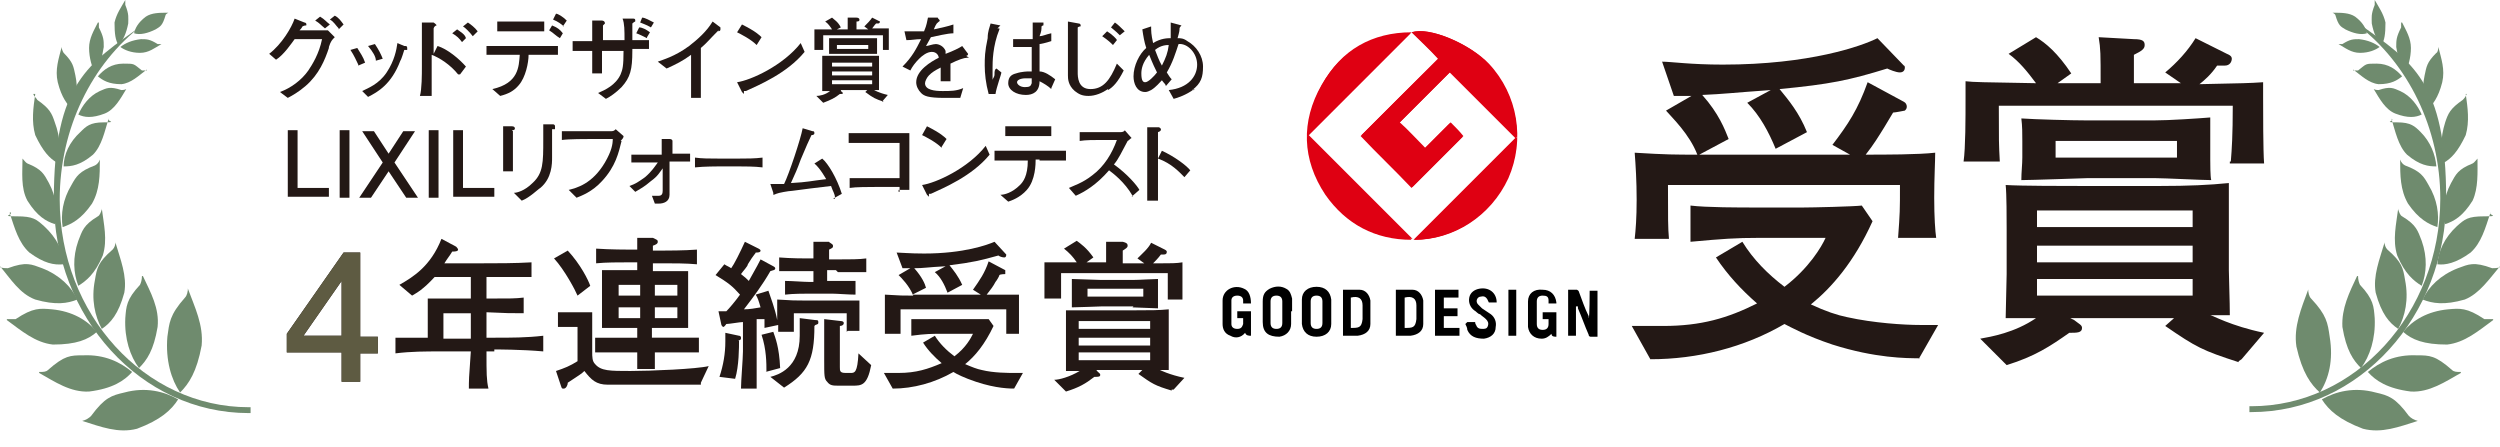 <?xml version="1.0" encoding="UTF-8"?>
<svg xmlns="http://www.w3.org/2000/svg" version="1.1" viewBox="0 0 255.4 45.7">
  <defs>
    <style>
      .cls-1 {
        fill: #5e5b42;
      }

      .cls-2 {
        fill: #231815;
      }

      .cls-3 {
        fill: #6f8b6e;
      }

      .cls-4 {
        fill: #df0012;
      }
    </style>
  </defs>
  <!-- Generator: Adobe Illustrator 28.6.0, SVG Export Plug-In . SVG Version: 1.2.0 Build 709)  -->
  <g>
    <g id="_レイヤー_1" data-name="レイヤー_1">
      <g id="_レイヤー_1-2" data-name="_レイヤー_1">
        <g id="_レイヤー_2">
          <g id="_レイヤー_1-2">
            <g>
              <g>
                <g id="MiRhsX">
                  <g>
                    <path class="cls-4" d="M154.9,14l-10.5,10.5c4,0,7.8-2.4,9.6-6.3s1-8.5-2-11.7c-1.9-2.1-6.1-3.8-7.8-3.2.9.9,1.8,1.7,2.7,2.7-2.6,2.6-5.3,5.3-7.9,7.9,1.7,1.8,3.5,3.5,5.2,5.3,1.7-1.7,3.5-3.5,5.2-5.2-.4-.4-.9-.9-1.3-1.4-.9.9-1.7,1.7-2.6,2.6-.9-.9-1.7-1.7-2.6-2.6,1.7-1.7,3.5-3.5,5.2-5.2,2.2,2.2,4.4,4.4,6.7,6.7h.1ZM144.2,3.3c-4,0-7.2,1.8-9.1,5.3-2.1,3.8-2,7.6.4,11.2,2,3.1,5,4.6,8.8,4.6-3.5-3.5-7-7-10.6-10.6,3.6-3.6,7.1-7.1,10.6-10.6h0Z"/>
                    <path class="cls-4" d="M154.9,14c-2.3-2.3-4.5-4.5-6.7-6.7-1.7,1.7-3.5,3.5-5.2,5.2.9.8,1.7,1.7,2.6,2.6.8-.8,1.7-1.7,2.6-2.6.5.5.9.9,1.3,1.4-1.7,1.7-3.5,3.5-5.2,5.2-1.7-1.7-3.5-3.5-5.2-5.3,2.6-2.6,5.2-5.2,7.9-7.8-.9-.9-1.8-1.8-2.7-2.7,1.7-.6,5.9,1.2,7.8,3.2,3,3.2,3.7,7.8,2,11.7-1.8,3.9-5.6,6.3-9.6,6.3l10.5-10.5h-.1Z"/>
                    <path class="cls-4" d="M144.2,3.3c-3.5,3.5-7,7-10.6,10.6,3.6,3.5,7.1,7.1,10.6,10.6-3.7,0-6.7-1.6-8.8-4.6-2.4-3.6-2.5-7.5-.4-11.2,2-3.5,5.1-5.2,9.1-5.3h0Z"/>
                  </g>
                </g>
                <g id="qGngRF">
                  <g>
                    <path d="M161,31.2v3.1h-.8v-4.7h.9s.2.1.2.2c.3.8.6,1.7,1,2.5v.2c.1,0,.1-2.8.1-2.8h.8v4.7h-.7s-.2,0-.2-.2c-.4-.9-.7-1.8-1.1-2.7v-.2h-.2Z"/>
                    <path d="M131.9,31.9v1.2c0,.7-.5,1.2-1.2,1.3-1.1,0-1.7-.4-1.7-1.5v-2.1c0-.7.2-1,.7-1.3.6-.3,1.2-.3,1.7,0,.4.2.5.6.6,1v1.3h-.1ZM131,31.9h0v-1.1c0-.4-.2-.6-.6-.6s-.6.2-.6.6v2.2c0,.4.2.6.6.6s.6-.2.6-.6v-1.1h0Z"/>
                    <path d="M136,31.9v1.2c0,.8-.6,1.3-1.5,1.3s-1.4-.5-1.5-1.3v-2.5c0-.8.6-1.3,1.5-1.3s1.4.5,1.5,1.3v1.2h0ZM135.1,31.9v-1.1c0-.4-.2-.6-.6-.6s-.6.2-.6.6v2.2c0,.4.2.6.6.6s.6-.2.6-.6v-1.1h0Z"/>
                    <path d="M159,31h-.8v-.3c0-.4-.2-.5-.6-.5s-.6.2-.6.6v2.3c0,.4.2.6.6.6s.6-.2.6-.6v-.5h-.6v-.7h1.4v2.5c-.2,0-.5,0-.5-.3-.3.3-.6.5-1,.5-.8,0-1.3-.5-1.4-1.2v-2.6c0-.8.6-1.3,1.5-1.2.8,0,1.3.5,1.4,1.3v.4h0v-.3h0Z"/>
                    <path d="M127.8,31h-.8v-.3c0-.3-.2-.5-.6-.5s-.6.2-.6.5v2.4c0,.3.2.5.6.5s.5-.2.6-.5v-.6h-.6v-.7h1.4v2.5c-.2,0-.5,0-.6-.3-.4.5-1,.6-1.5.3-.6-.2-.8-.7-.8-1.2v-2.4c0-1.1,1.2-1.7,2.2-1.2.5.2.7.8.7,1.5h0Z"/>
                    <path d="M137.2,34.3v-4.7h1.7c.6,0,1,.5,1.1,1.1v2.4c0,.7-.5,1.1-1.3,1.2h-1.4c-.5,0-.1,0-.2,0h0ZM138,33.5c.8,0,1.1,0,1.2-.9v-1.4c0-.7-.4-1-1.2-.8v3.1h0Z"/>
                    <path d="M142.6,34.3v-4.7h1.7c.6,0,1,.5,1.1,1.1v2.4c0,.7-.5,1.1-1.3,1.2h-1.5ZM143.5,30.4v3.1c.8,0,1.1,0,1.2-.9v-1.4c0-.7-.4-1-1.2-.8h0Z"/>
                    <path d="M149.9,32.9h.8s0,.2.1.3c.1.3.3.4.6.4s.5,0,.6-.3,0-.5-.2-.7-.4-.3-.6-.5c-.2,0-.4-.3-.6-.4-.4-.3-.6-.8-.5-1.3s.5-.8,1-.9c1-.2,1.8.4,1.8,1.4h-.8c-.2-.5-.4-.7-.8-.6-.4,0-.6.5-.3.8.1.1.3.3.4.4.3.2.6.4.9.6.4.3.6.8.5,1.3,0,.7-.5,1.1-1.2,1.2-.8,0-1.4-.2-1.7-.9,0-.2-.1-.4-.2-.6h0l.2-.2Z"/>
                    <path d="M147.5,30.3v1.2h1.4v.8h-1.4v1.2h1.6v.8h-2.5v-4.7h2.4v.8h-1.6.1Z"/>
                    <path d="M154.9,34.3h-.8v-4.7h.8v4.7Z"/>
                  </g>
                </g>
              </g>
              <g>
                <g>
                  <path class="cls-3" d="M240.9,2.6h0c5.1,3.9,8.4,10.5,8.4,17.7,0,11.7-8.7,21.2-19.3,21.2h-.2v.6h.2c11,0,19.9-9.8,19.9-21.8s-3.5-14-8.8-17.8h-.2,0Z"/>
                  <path class="cls-3" d="M242.6,0c.4.7.9,1.4,1.1,2.3,0,1.2-.1,1.8-.4,2.3-.5-.5-.8-1.2-1-2.2,0-.6-.1-.9.3-1.9V0h0Z"/>
                  <path class="cls-3" d="M238.9,4.5c.7.4,1.3.9,2.2.9s1.6-.3,2-.6c-.5-.4-1.2-.7-2.1-.8-.6,0-.9,0-1.7.5h-.4Z"/>
                  <path class="cls-3" d="M245.4,2.3c.4.8.9,1.6.9,2.6s-.3,2-.6,2.5c-.5-.6-.7-1.4-.9-2.6,0-.7,0-1,.5-2v-.5s.1,0,.1,0Z"/>
                  <path class="cls-3" d="M249.1,4.8c.3,1.2.7,2.3.4,3.6-.4,1.6-1,2.3-1.5,2.8-.4-.9-.6-2.1-.3-3.5.2-.9.2-1.3,1.2-2.3.1,0,.2-.3.2-.6h0Z"/>
                  <path class="cls-3" d="M251.9,9.6c.2,1.4.4,2.8,0,4.2-.8,1.7-1.5,2.4-2.2,2.8-.4-1.1-.4-2.5.1-4.1.3-.9.5-1.4,1.8-2.3.1-.1.3-.3.4-.6,0,0-.1,0-.1,0Z"/>
                  <path class="cls-3" d="M253.1,16.1c0,1.5.1,3.1-.5,4.4-1,1.6-1.9,2.1-2.8,2.4-.3-1.2-.2-2.7.6-4.2.5-.9.7-1.4,2.2-2,.2-.1.3-.3.5-.5h0Z"/>
                  <path class="cls-3" d="M254.4,21.8c-.5,1.5-.9,3-2,4-1.5,1.1-2.6,1.3-3.4,1.2.1-1.3.7-2.7,2-3.9.8-.7,1.1-1,2.8-1s.4-.1.6-.4h0Z"/>
                  <path class="cls-3" d="M255.4,27.2c-1.1,1.3-2.1,2.8-3.6,3.4-2.1.6-3.3.4-4.3,0,.6-1.3,1.8-2.5,3.6-3.2,1.1-.4,1.6-.7,3.5,0,.2,0,.5,0,.8-.1h0Z"/>
                  <path class="cls-3" d="M254.7,32.7c-1.5,1.1-2.9,2.3-4.7,2.5-2.4,0-3.6-.5-4.5-1.3,1-1.2,2.5-2.1,4.6-2.3,1.2-.1,1.9-.2,3.7,1h.9Z"/>
                  <path class="cls-3" d="M251.4,38.1c-1.6.9-3.2,2-5.1,1.9-2.4-.3-3.6-1.1-4.4-2,1.2-1,2.8-1.8,5-1.7,1.3,0,1.9,0,3.6,1.5.2.2.5.2.9.2h0Z"/>
                  <path class="cls-3" d="M247,43c-1.9.6-3.7,1.3-5.6.8-2.4-.9-3.5-1.9-4.2-3,1.4-.8,3.3-1.3,5.5-.7,1.3.3,2,.5,3.4,2.4.2.2.5.4.9.5h0Z"/>
                  <path class="cls-3" d="M235.8,29.6c-.7,1.9-1.5,3.8-1.2,5.8.6,2.7,1.5,3.9,2.4,4.7.9-1.4,1.4-3.3,1-5.7-.2-1.4-.3-2.2-1.9-3.9-.2-.2-.3-.6-.3-1h0Z"/>
                  <path class="cls-3" d="M240.8,28.2c-.8,1.7-1.6,3.3-1.5,5.2.4,2.4,1.1,3.4,1.9,4.2.9-1.2,1.5-3,1.4-5.1-.1-1.2-.1-1.9-1.5-3.4-.1-.2-.2-.5-.2-.9h0Z"/>
                  <path class="cls-3" d="M243.6,24.8c-.5,1.7-1.2,3.4-.9,5.1.6,2.2,1.4,3.1,2.3,3.7.7-1.3,1.1-3,.7-5-.2-1.2-.3-1.8-1.8-3.1-.2-.2-.3-.5-.3-.8h0Z"/>
                  <path class="cls-3" d="M245,21.3c-.2,1.6-.6,3.2-.1,4.8.8,1.9,1.7,2.6,2.5,3.1.5-1.3.6-2.9,0-4.6-.4-1-.5-1.6-2-2.5-.2-.1-.3-.4-.4-.7h0Z"/>
                  <path class="cls-3" d="M245.2,16.3c0,1.6,0,3.1.8,4.5,1.1,1.6,2.1,2.1,3,2.4.2-1.3,0-2.8-.9-4.3-.5-.9-.8-1.4-2.4-2-.2-.1-.4-.3-.5-.6h0Z"/>
                  <path class="cls-3" d="M244.3,12.1c.4,1.3.7,2.8,1.6,3.7,1.3,1.1,2.2,1.2,3,1.2-.1-1.2-.6-2.5-1.6-3.5-.6-.6-1-1-2.4-1s-.4-.1-.5-.3h-.1Z"/>
                  <path class="cls-3" d="M242.5,9.1c.6,1,1.2,2.1,2.2,2.5,1.3.5,2.1.4,2.7.1-.4-.9-1.1-1.9-2.2-2.4-.7-.3-1-.5-2.2-.1-.1,0-.3,0-.5-.1h0Z"/>
                  <path class="cls-3" d="M240.4,7.1c.8.6,1.6,1.4,2.6,1.5,1.3,0,1.9-.4,2.4-.8-.6-.7-1.4-1.3-2.6-1.3s-1,0-1.9.7h-.5Z"/>
                  <path class="cls-3" d="M238.4,1.3c.8,0,1.6,0,2.2.4.8.6,1.1,1.2,1.2,1.7-.6.2-1.4,0-2.2-.4-.5-.3-.7-.4-1-1.4,0-.1-.1-.2-.3-.3h.1Z"/>
                </g>
                <g>
                  <path class="cls-3" d="M14.5,2.6h0c-5.1,3.9-8.4,10.5-8.4,17.8,0,11.7,8.7,21.2,19.3,21.2h.2v.6h-.2c-11,0-19.9-9.8-19.9-21.8S9.1,6.5,14.5,2.6h0Z"/>
                  <path class="cls-3" d="M12.8,0c-.4.7-.9,1.4-1.1,2.3,0,1.2.1,1.8.4,2.3.5-.5.8-1.2,1-2.2,0-.6.1-.9-.3-1.9V0h0Z"/>
                  <path class="cls-3" d="M16.5,4.5c-.7.4-1.3.9-2.2.9s-1.6-.3-2-.6c.5-.4,1.2-.7,2.1-.8.6,0,.9,0,1.7.5h.4Z"/>
                  <path class="cls-3" d="M10,2.3c-.4.8-.9,1.6-.9,2.6s.3,2,.6,2.5c.5-.6.7-1.4.9-2.6,0-.7,0-1-.5-2v-.5s-.1,0-.1,0Z"/>
                  <path class="cls-3" d="M6.3,4.8c-.3,1.2-.7,2.3-.4,3.6.4,1.6,1,2.3,1.5,2.8.4-.9.6-2.1.3-3.5-.2-.9-.2-1.3-1.2-2.3,0,0-.2-.3-.2-.6h0Z"/>
                  <path class="cls-3" d="M3.6,9.6c-.2,1.4-.4,2.8,0,4.2.8,1.7,1.5,2.4,2.2,2.8.4-1.1.4-2.5-.2-4.1-.3-.9-.5-1.4-1.8-2.3,0-.1-.3-.3-.4-.6,0,0,.2,0,.2,0Z"/>
                  <path class="cls-3" d="M2.3,16.1c0,1.5-.2,3.1.5,4.4,1,1.6,1.9,2.1,2.8,2.4.3-1.2.2-2.7-.6-4.2-.5-.9-.7-1.4-2.2-2-.2-.1-.3-.3-.5-.5h0Z"/>
                  <path class="cls-3" d="M1,21.8c.5,1.5.9,3,2,4,1.5,1.1,2.5,1.3,3.5,1.2,0-1.3-.7-2.7-2-3.9-.8-.7-1.1-1-2.8-1s-.4-.1-.6-.4h-.1Z"/>
                  <path class="cls-3" d="M0,27.2c1.1,1.3,2,2.8,3.6,3.4,2.1.6,3.3.4,4.3,0-.6-1.3-1.8-2.5-3.6-3.2-1.1-.4-1.6-.7-3.5,0-.2,0-.5,0-.8-.1h0Z"/>
                  <path class="cls-3" d="M.7,32.7c1.5,1.1,2.9,2.3,4.7,2.5,2.4,0,3.6-.5,4.5-1.3-1-1.2-2.5-2.1-4.6-2.3-1.2-.1-1.9-.2-3.7,1h-.9,0Z"/>
                  <path class="cls-3" d="M4,38.1c1.6.9,3.2,2,5.1,1.9,2.4-.3,3.6-1.1,4.4-2-1.2-1-2.8-1.8-5-1.7-1.3,0-1.9,0-3.6,1.5-.2.2-.5.2-.9.2h0Z"/>
                  <path class="cls-3" d="M8.4,43c1.9.6,3.7,1.3,5.6.8,2.4-.9,3.5-1.9,4.2-3-1.4-.8-3.3-1.3-5.5-.7-1.3.3-2,.5-3.4,2.4-.2.2-.5.4-.9.5Z"/>
                  <path class="cls-3" d="M19.2,29.5c.7,1.9,1.6,3.7,1.4,5.8-.5,2.7-1.3,3.9-2.2,4.8-.9-1.3-1.5-3.3-1.3-5.7.2-1.4.2-2.2,1.8-4,.2-.2.3-.6.3-1h0Z"/>
                  <path class="cls-3" d="M14.6,28.2c.8,1.7,1.7,3.3,1.5,5.2-.4,2.4-1.1,3.4-1.9,4.2-.9-1.2-1.5-3-1.4-5.1.1-1.2.1-1.9,1.5-3.4.1-.2.2-.5.2-.9h0Z"/>
                  <path class="cls-3" d="M11.8,24.8c.5,1.7,1.2,3.4.9,5.1-.6,2.2-1.4,3.1-2.3,3.7-.7-1.3-1.1-3-.7-5,.2-1.2.3-1.8,1.8-3.1.2-.2.3-.5.3-.8h0Z"/>
                  <path class="cls-3" d="M10.4,21.3c.2,1.6.6,3.2.1,4.8-.8,1.9-1.7,2.6-2.5,3.1-.5-1.3-.6-2.9,0-4.6.4-1,.5-1.6,2-2.5.2-.1.3-.4.4-.7h0Z"/>
                  <path class="cls-3" d="M10.2,16.3c0,1.6,0,3.1-.8,4.5-1.1,1.6-2.1,2.1-3,2.4-.2-1.3,0-2.8.9-4.3.5-.9.8-1.4,2.4-2,.2-.1.4-.3.5-.6h0Z"/>
                  <path class="cls-3" d="M11.1,12.1c-.4,1.3-.7,2.8-1.6,3.7-1.3,1.1-2.2,1.2-3,1.2,0-1.2.6-2.5,1.7-3.5.6-.6,1-1,2.4-1s.4-.1.5-.3h0Z"/>
                  <path class="cls-3" d="M12.9,9.1c-.6,1-1.2,2.1-2.2,2.5-1.3.5-2.1.4-2.7.1.4-.9,1.1-1.9,2.2-2.4.7-.3,1-.5,2.2-.1.1,0,.3,0,.5-.1h0Z"/>
                  <path class="cls-3" d="M15,7.1c-.8.6-1.6,1.4-2.6,1.5-1.3,0-1.9-.4-2.4-.8.6-.7,1.4-1.3,2.6-1.3s1,0,1.9.7h.5Z"/>
                  <path class="cls-3" d="M17.1,1.3c-.8,0-1.6,0-2.2.4-.8.6-1.1,1.2-1.2,1.7.6.2,1.4,0,2.2-.4.5-.3.7-.4,1-1.4,0-.1.1-.2.3-.3h-.1Z"/>
                </g>
              </g>
              <g>
                <path class="cls-2" d="M50.4,35.9h-.7c0,2.3,0,2.9.2,3.8h-2c0-.8,0-1.1.2-3.8h-3.1c-1.5,0-3,0-4.6.2v-1.6h3.3v-4h4.4v-2.2h-3.7c-1.2,1.3-1.8,1.6-2.3,1.9l-1.3-1.1c1.4-.8,3.2-1.9,4.3-4.7l1.5.8s.2.2.2.3c0,.2-.4.2-.6.2-.3.5-.5.7-.8,1.2h3.7c1.7,0,3.5,0,5.2-.1v1.5h-4.6v2.2c2.6,0,2.9,0,3.8-.1v1.6c-1.4,0-1.7,0-3.8-.1v2.6h.8c1.7,0,3.3,0,5-.2v1.6c-2.2-.2-4.8-.2-5-.2h0v.2ZM48.1,32h-2.8v2.6h2.8s0-2.6,0-2.6Z"/>
                <path class="cls-2" d="M59,30.2c-.2-.5-1.3-2.6-2.4-3.8l1.4-.8c1.3,1.4,2.1,3,2.3,3.6l-1.3,1h0ZM71.6,39.3h-9.5c-1.2,0-1.7-.5-2.4-1.4-.3.3-.5.4-1.7,1.2,0,.3-.2.6-.4.6s-.2,0-.3-.3l-.5-1.5c.9-.3,1.4-.5,2.2-1v-3.5h-2v-1.5h3.5v4c0,.6,0,1,.3,1.3.6.7,1.5.7,3.6.7s6.8-.2,8-.5l-.8,1.7h0s0,.2,0,.2ZM68.1,36h-1.2v1.7h-1.8v-1.7h-4.3v-1.5h4.3v-1h-3.6v-5.9h3.6v-.8h-.8c-1.1,0-2.4,0-3.4.1v-1.5c1.4.1,3.3.1,3.4.1h.8v-1.2h1.6c.4.2.5.2.5.4s-.2.3-.5.4v.5h1.1c.3,0,2.1,0,3.4-.1v1.5c-1.1-.1-2.4-.1-3.4-.1h-1.1v.8h3.6v5.8h-3.7v1h4.8v1.5h-3.6.3ZM65.4,29.1h-2.2v1.1h2.2v-1.1ZM65.4,31.4h-2.2v1.1h2.2v-1.1ZM69.2,29.1h-2.3v1.1h2.3v-1.1ZM69.2,31.4h-2.3v1.1h2.3v-1.1Z"/>
                <path class="cls-2" d="M86.5,33.9v-1.9h-5.4v1.9h-1.6v-.7l-1.4.3v-.9h-.8v7.1h-1.6c0-.8.2-3.1.2-3.8v-3c-.3,0-1.4.2-1.7.2,0,0-.2.3-.3.3s-.2-.2-.2-.2l-.3-1.4h.8c.3-.3.9-1,1.4-1.7-.8-.9-1.2-1.2-2.5-2l.9-1.1c.3.2.4.2.7.4.3-.4.9-1.6,1.4-2.7l1.4.7s.2.1.2.2c0,.2-.3.2-.5.2,0,.1-.2.2-.8,1.2,0,.2-.5.7-.7,1,.4.3.6.5.8.7.9-1.6,1-1.8,1.2-2.2l1.3.7s.2.1.2.2c0,.2-.2.2-.5.3-.8,1.4-1.7,2.6-2.7,3.9.6,0,1.1-.1,1.7-.2-.2-.7-.3-1-.5-1.3l1.3-.4c.2.6.7,1.9.9,3v-2.1c1.6.1,1.8.1,2.7.1h5.7v3.1h-1.7.5,0ZM75.5,34.7c0,.8,0,2.7-.4,4l-1.6-.2c.4-1.2.6-2.4.6-3.6s0-.7,0-.9l1.4.3s.2,0,.2.2,0,.2-.3.3h.1ZM78.3,38c0-.9,0-2.3-.5-3.8l1.2-.3c.2.6.6,1.5.7,3.7l-1.5.4s0,0,.1,0ZM83.2,33.3c0,3.5-.7,4.8-3.1,6.3l-1.4-1.1c.8-.2,3-.9,3-4.2s0-1.3,0-1.8l1.6.2c.2,0,.3,0,.3.2s0,.2-.3.3h0ZM85.4,27.6h-.9v1.1h2.9v1.4c-.7,0-1.9-.1-2.4-.1h-2.4c-.4,0-1.6,0-2.4.1v-1.4c.7,0,1.9.1,2.4.1h.5v-1.1h-3.5v-1.4c1.2.1,2.6.1,2.8.1h.7v-1.7h1.6c0,.1.4.2.4.4s0,.2-.4.4v1h.9c1.2,0,2.2,0,2.9-.1v1.4h-2.9s-.2-.2-.2-.2ZM86.9,39.4h-1.2c-.6,0-.9,0-1.2-.4-.3-.3-.3-.6-.3-2.2v-4.2l1.7.2s.3,0,.3.2-.2.3-.4.3v4.2c0,.4,0,.6.6.6h.5c.4,0,.7,0,.8-2l1.3,1.2c-.4,2.1-1,2.1-1.9,2.1,0,0-.2,0-.2,0Z"/>
                <path class="cls-2" d="M103.8,39.7c-.6,0-2,0-4.1-.7-1.2-.4-2-.8-2.3-1-1.9,1.1-4.1,1.7-6.2,1.7l-.9-1.6h1.5c1.8,0,3-.4,4.4-1-.7-.6-1.4-1.3-1.9-2.1l1.2-.7c.5.8,1.2,1.5,2,2.1,1.2-.9,1.7-1.9,1.9-2.3h-3.1c-1.1,0-1.7,0-3.2.2v-1.7h7.9l.5.7c-.9,1.9-1.9,3.1-2.9,3.9.7.3,1.2.5,1.7.6,1.2.3,2.7.3,3.4.3h.8l-.9,1.6h.2ZM102.8,34.1v-2.5h-10.8v2.5h-1.6v-4c1.5.1,1.9.1,2.9.1-.4-1-1.2-1.8-1.5-2.1l1.2-.7h-.8l-.6-1.6c.4,0,1.3.1,2.8.1,4.1,0,6.5-.9,7.2-1.2l1.2,1.3h0q0,.3-.2.3c-.2,0-.5-.1-.6-.2-1.8.5-2.6.7-5,1,.4.5.9,1.1,1.3,2l-1.5.8c-.3-.8-.7-1.6-1.3-2.1l1.1-.6c-1.9.1-2.2.2-3.2.2.8.9,1.1,1.6,1.2,2l-1.4.7h7l-.8-.5c.7-1,1.2-1.7,1.6-2.9l1.7.9v.4s-.5,0-.6.1c0,.1-.3.6-.4.7-.2.4-.5.8-.9,1.3h3.3v4h-1.7.4Z"/>
                <path class="cls-2" d="M119.3,30.5v-2.6h-10.9v2.6h-1.7v-3c0-1,0-.5,0-.7h3.3c-.4-.6-.8-1-1.3-1.4l1.3-.8c.4.3,1,.7,1.7,1.7l-.7.5h2v-2.1h1.7c.4.1.5.2.5.4s-.2.3-.5.5v1.3h2.2l-.7-.5c.5-.5,1.1-1,1.4-1.6l1.4.7c.2.1.2.2.2.2,0,.1,0,.3-.3.3h-.3c-.3.4-.6.7-.8.9,2.2,0,2.3,0,3-.1v3.8h-1.6.1ZM119.7,39.9c-1.7-.5-2-.7-3.4-1.7l.4-.4h-4.9.2c.2.3.4.3.4.5s-.2.2-.6.2c-.9.7-1.6,1.1-2.9,1.5l-1.2-1.2c.5,0,1.6-.3,2.6-.9h-1.4v-6.2h7.2c1.4,0,2.3,0,3.3-.1v6.2h-.9s1,.5,2.5.8l-1.1,1.2h-.2ZM115.8,31.3h-3.2s-2.7.1-3.1.1v-2.9c.6,0,2.4.1,3,.1h3.2c.7,0,2.1-.1,2.6-.1v3c-.4,0-2.2-.1-2.6-.1h0ZM117.5,32.8h-7.3v.8h7.3v-.8ZM117.5,34.5h-7.3v.8h7.3v-.8ZM117.5,36h-7.3v.8h7.3v-.8ZM116.8,29.5h-5.7v.8h5.7v-.8Z"/>
              </g>
              <g>
                <path class="cls-2" d="M36.8,36v3h-1.9v-3h-5.6v-1.9l5.8-8.3h1.7v8.6h1.8v1.7h-1.8ZM34.9,28.7l-3.9,5.6h3.9s0-5.6,0-5.6Z"/>
                <path class="cls-1" d="M36.8,36v3h-1.9v-3h-5.6v-1.9l5.8-8.3h1.7v8.6h1.8v1.7h-1.8ZM34.9,28.7l-3.9,5.6h3.9s0-5.6,0-5.6Z"/>
              </g>
              <g>
                <path class="cls-2" d="M33.6,4.9c-.4,1.2-1,2.7-2.4,3.9-.7.6-1.4,1-1.8,1.2l-.8-.6c1.1-.4,2.2-1.2,2.9-2.2.4-.6,1.1-1.7,1.4-3.2h-2.8c-.3.4-1.1,1.6-1.9,2.1l-.7-.6c1.3-1,2.3-2.7,2.6-3.6l1,.4s.2,0,.2.2,0,0-.4.2c-.1.2-.2.3-.3.4h2.9l.7.7c-.3.3-.4.4-.6,1h0v.2h0ZM33.2,2.9c-.5-.4-.5-.5-1-.8l.5-.4c.5.3.6.5,1,.8l-.5.4h0ZM34.6,2.9c-.3-.3-.5-.7-.9-.9l.5-.4c.4.2.6.5.9.9l-.5.5h0Z"/>
                <path class="cls-2" d="M36.6,6.6c-.2-.4-.4-.9-.8-1.5l.7-.2c.3.5.6.9.8,1.5l-.7.3h0ZM41.5,5.1h-.2s-.3,1-.4,1.1c-.9,2.4-2.3,3.2-3.3,3.7l-.6-.6c.6-.3,1.7-.7,2.5-1.9s1-2.3,1.1-3l.7.3c.2,0,.3,0,.3.2s0,0,0,0h0v.2ZM38.4,6.2c0-.4-.3-.9-.8-1.5l.7-.2c.4.6.6,1,.8,1.5l-.7.2Z"/>
                <path class="cls-2" d="M46.8,7.6c-.8-1-1.9-1.7-2.7-2v4.2h-1.2c.2-.7.2-2.2.2-3V2.3h1.2s.3.2.3.3h0s-.2,0-.3.3v2.6l.4-.8c1,.3,2.2,1.3,2.9,2.1l-.6.8h-.2ZM47.2,4.3c-.3-.4-.5-.6-1-.9l.5-.4c.4.3.8.5.9.9l-.5.5h0ZM48.3,3.7c-.3-.4-.8-.9-1-1l.5-.4c.3.2.7.5,1,.9,0,0-.5.5-.5.5Z"/>
                <path class="cls-2" d="M54.5,5.6h-.5c0,.8-.3,2.3-1,3.1-.5.6-1.1.9-1.9,1.1l-.8-.7c2.7-.6,2.7-2.3,2.8-3.5h-3.4v-.9h7.3v.9s-2.5,0-2.5,0ZM54,3.2h-3.2v-1h4.8v1h-1.6ZM57.2,3.9c-.5-.3-.6-.5-1.1-.8l.3-.5c.5.2.8.4,1.1.8l-.3.5h0ZM57.6,2.7c-.2-.2-.6-.5-1.1-.7l.3-.6c.2,0,.7.3,1.1.7l-.4.6s0,0,.1,0Z"/>
                <path class="cls-2" d="M64.6,5.2c0,1.9-.2,2.7-1.1,3.7-.6.6-1.2,1-1.6,1.2l-.8-.6c.7-.3,1.8-.8,2.3-1.9.2-.5.3-.8.3-2.4h-2.2v2.3h-1v-2.3h-2v-1h2v-2.1h1s.3,0,.3.3,0,0,0,0c0,0,0,0-.2.2v1.5h2.2c0-1,0-1.7-.2-2.2h1c.2,0,.3,0,.3.2s0,0-.3.3v1.7h1.7v.9h-1.7v.2ZM66.1,3.9c-.4-.2-.8-.4-1.1-.5l.3-.6c.3,0,.7.2,1.1.5l-.3.5h0ZM66.5,2.8c-.5-.3-.9-.4-1.1-.5l.2-.5c.3,0,.8.3,1.2.5l-.3.5h0Z"/>
                <path class="cls-2" d="M73.4,3.1c-.9.9-1.2,1.3-1.8,1.8v5.1h-1v-4.4c-.8.6-1.6,1-2.5,1.4l-.9-.7c.5-.2,1.7-.5,3.2-1.6.9-.7,1.8-1.5,2.4-2.5l.8.6v.2c0,.2-.2.2-.4.2h.2Z"/>
                <path class="cls-2" d="M76,9.4v.2h0l-.2-.2-.5-1c1.4-.2,4.7-1.7,6.5-4l.4.9c-1.8,2.2-4.7,3.4-6,4h-.2ZM77.3,4.6c-.6-.6-1.6-1.1-2-1.3l.5-.8c1.4.7,1.8,1.1,2,1.3l-.5.8Z"/>
                <path class="cls-2" d="M90.2,5.1v-1.5h-6.1v1.5h-.9v-1.7c0-.6,0-.3,0-.4h1.8c-.2-.3-.4-.6-.7-.8l.7-.4c.2.2.6.4.9,1l-.4.2h1.1v-1.2h.9c.2,0,.3.1.3.2s0,.2-.3.2v.8h1.2l-.4-.3c.3-.3.6-.6.8-.9l.8.4h0s0,.2-.2.2h-.2c-.2.2-.3.4-.4.5h1.7v2.2h-.9.3ZM90.3,10.4c-.9-.3-1.1-.4-1.9-1l.2-.2h-2.7c0,.2.2.2.2.3s0,.1-.3.1c-.5.4-.9.6-1.7.9l-.7-.7c.3,0,.9-.1,1.4-.5h-.8v-3.6h5.8v3.5h-.5s.5.3,1.4.5l-.6.7s.2,0,.2,0ZM88.2,5.5h-3.5v-1.6h4.9v1.6h-1.4ZM89.1,6.4h-4.1v.4h4.1v-.4ZM89.1,7.3h-4.1v.4h4.1v-.4ZM89.1,8.2h-4.1v.4h4.1v-.4ZM88.7,4.6h-3.2v.4h3.2v-.4Z"/>
                <path class="cls-2" d="M99.1,5.9h-.3c-.3,0-.9.2-1.7.6v1.8h-1v-1.4c-.6.3-.9.5-1.2.8-.2.2-.4.6-.4.8,0,.7,1,.8,1.8.8s1.4,0,2.1-.3l-.3,1h-1.6c-1.7,0-2.1-.2-2.4-.5s-.5-.7-.5-1.1c0-1.2,1.5-2.1,2.3-2.5,0-.2-.2-.6-.7-.6s-1,.4-1.3.7c-.4.4-.7.8-.9,1.2l-.8-.4c1-1,1.4-1.8,1.9-2.8-.6,0-.9.1-1.5.1l-.2-.9h2c.3-.7.3-1,.4-1.4h1c0,.1.2.2.2.3s0,0-.3.3c-.2.3-.2.4-.3.6.9-.2,1.4-.3,2-.5v.9c-.6,0-1.8.3-2.3.4-.2.4-.4.7-.5.9.2,0,.7-.2,1-.2s.8.2,1,.7v.3c.8-.3,1.4-.6,1.7-.8l.6.8h0s0,.2-.2.2h0l.3.2h.1Z"/>
                <path class="cls-2" d="M102.1,3c-.7,1.7-.7,3.4-.7,3.9v1.3c0-.2.2-.3.2-.6s0-.5.2-.6l.5.4c0,.2-.5,1.5-.6,2.2h-.7c-.3-1.1-.4-2.1-.4-2.9s0-1.4.3-2.8c0-.7.2-1.1.3-1.5l1,.2h0l-.3.3h.2ZM107.4,9.1c-.3-.3-.8-.6-1.2-.8,0,1.1-.7,1.4-1.4,1.4-1,0-1.8-.5-1.8-1.2s.4-.9.8-1c.6-.2,1.2-.2,1.3-.2h.3v-2.5h-1.9v-.8h2v-1.7h1.1v.2c0,.2,0,0-.2.2,0,.3,0,.5-.2,1,.3,0,.7-.2,1.2-.3v.8c-.6.2-1.1.3-1.2.3v2.8c.5,0,1.1.4,1.6.8l-.4.9h0,0ZM104.8,8c-.6,0-.9.2-.9.4s.3.5.8.5.6-.1.7-.4v-.5h-.6Z"/>
                <path class="cls-2" d="M113.2,9.1c-.6.4-1.3.7-2,.7s-1-.2-1.4-.5c-.7-.6-.7-1.3-.7-1.6V2.2l1.1.2s.2,0,.2.2,0,0-.3.2v4.6c0,.4,0,1.7,1.3,1.7s2-.9,2.7-2.6l.7.7c-.6,1.2-1.1,1.7-1.6,2h0,0ZM113.7,4.6c-.2-.2-.5-.5-1.1-.9l.5-.5c.5.3,1,.8,1,.9l-.4.5ZM114.5,3.7c-.3-.3-.5-.5-1-.9l.4-.5c.3.2.6.5,1,.9l-.5.4h0Z"/>
                <path class="cls-2" d="M122,9.1c-.8.6-1.7.9-2.1,1l-.5-.9c2-.2,2.9-1.4,2.9-2.6s-1-2.2-1.9-2.1c-.3.9-.6,1.9-1.2,2.9.2.3.3.5.5.7l-.6.7c0-.2-.2-.3-.4-.6-.2.2-.6.7-1.1,1-.2.1-.4.2-.6.2-.9,0-1.2-.9-1.2-1.6,0-1.1.6-2.3,1.3-2.9-.2-.6-.3-1.2-.4-1.9l.9-.3c0,.5,0,.8.2,1.7.8-.5,1.5-.5,1.8-.5v-1.6l1.1.3h0s-.2.2-.2.3c0,.2,0,.3-.2,1,.3,0,.6,0,1,.3.9.5,1.6,1.5,1.6,2.6s-.2,1.7-1.1,2.4h.2,0ZM117.4,5.6c-.7.8-.8,1.5-.8,1.9,0,.8.2.9.4.9.3,0,.9-.6,1.2-1-.2-.4-.4-.8-.8-1.8h0ZM118,5.1c.2.5.4,1.1.7,1.6.4-.8.6-1.3.7-2.1-.2,0-.8,0-1.4.5h0Z"/>
                <path class="cls-2" d="M29.4,20.2v-6.9h1v5.9h3.2v.9h-4.2,0Z"/>
                <path class="cls-2" d="M34.7,20.2v-6.9h1v6.9h-1Z"/>
                <path class="cls-2" d="M41.5,20.2l-1.8-2.7-1.8,2.7h-1.2l2.4-3.6-2.1-3.2h1.2l1.5,2.3,1.5-2.3h1.2l-2.1,3.2,2.4,3.6h-1.2Z"/>
                <path class="cls-2" d="M43.8,20.2v-6.9h1v6.9h-1Z"/>
                <path class="cls-2" d="M46.3,20.2v-6.9h1v5.9h3.2v.9h-4.2Z"/>
                <path class="cls-2" d="M52.4,13.4v4.1h-1v-4.6h.9c.2,0,.3.1.3.2s0,.2-.3.2h0ZM56.6,13.2h-.2v2.9c0,.6,0,2.1-1.2,3.1-.2.1-1.1,1-1.9,1.3l-.8-.8c.3,0,1.1-.2,1.9-1,1.1-1,1.1-2.1,1.1-4.4s0-1.1,0-1.6h1s.2,0,.2.2,0,.1,0,.1h0v.2h0Z"/>
                <path class="cls-2" d="M63.5,14.4c-.3,1.2-.6,2.6-2,4.1-1,1.1-2.1,1.5-2.6,1.7l-.8-.8c.8-.2,2.4-.6,3.7-2.8.7-1.2.8-1.9.8-2.4h-2.2c-.5,0-2.3,0-3,.1v-.9h5.1c.2,0,.3-.1.4-.2l.8.7c0,.1,0,.2-.3.5h0Z"/>
                <path class="cls-2" d="M69.2,16.5h-.8v3.4c0,.7-.6.9-1.1.9h-.4l-.3-.8h.7c.3,0,.4-.2.4-.5v-2.3c-.3.4-.5.8-1.2,1.3-.7.6-1.1.8-1.6,1.1l-.6-.6c.6-.2.9-.4,1.6-.9.7-.6,1-1.1,1.3-1.5h-2.7v-.8h3.1v-1.6h.8c.2,0,.3.1.3.2s0,0,0,0h0v1.3h1.8v.8h-1.3Z"/>
                <path class="cls-2" d="M75.5,17h-2.1s-1.5,0-2.4.1v-1c.7.1,1.5.1,2.4.1h2.1c.8,0,1.6,0,2.4-.1v1c-.8-.1-1.9-.1-2.4-.1Z"/>
                <path class="cls-2" d="M85.3,20.2c0-.4-.2-.6-.4-1.2-1.8.2-2.4.3-4,.5-.3,0-1.4.2-1.6.3-.2.1-.3.1-.3.1v-.2l-.3-.9h1.4c.5-1,1.7-4.6,1.9-5.7l1,.3c.1,0,.2,0,.2.2q0,.2-.3.2c-.2.4-.6,1.3-1.1,2.5-.4,1.1-.5,1.3-1,2.4,1.8-.1,1.9-.2,3.6-.4,0,0-.6-1.1-1.2-1.6l.8-.5c.6.5,1.5,2,2,3.6l-.9.5h.2Z"/>
                <path class="cls-2" d="M91.9,19.6v-.5h-2.5c-.6,0-2,0-2.6.1v-1h5.1v-3.6h-5.2v-1h6.2v5.8h-1.1v.2h0Z"/>
                <path class="cls-2" d="M94.9,19.9v.2h0l-.2-.2-.5-1c1.4-.2,4.7-1.7,6.5-4l.4.9c-1.8,2.2-4.7,3.4-6,4h-.2ZM96.2,15.1c-.6-.6-1.6-1.1-2-1.3l.5-.9c1.4.7,1.8,1.1,2,1.3l-.5.8h0Z"/>
                <path class="cls-2" d="M106.2,16.3h-.4c0,.4,0,2.1-.9,3.1-.7.8-1.6,1.1-1.9,1.2l-.8-.7c.4,0,1.2-.2,2-1,.3-.3.8-.9.8-2.5h-3.4v-1h7.3v1h-2.7ZM105.8,13.9h-3.1v-1h4.7v1h-1.6Z"/>
                <path class="cls-2" d="M115.7,20c-.8-1.4-2-2.3-2.4-2.6-1.3,1.5-2.5,2.2-3.4,2.6l-.7-.8c.4-.2,1.4-.5,2.4-1.3,1.2-.9,2-2.2,2.5-3.6h-1.6c-.7,0-1.6,0-2.2.1v-.9h4.2c.2,0,.4-.1.4-.2l.7.8c-.2.1-.2.2-.4.3-.6,1.1-.9,1.8-1.4,2.4,1.4,1,2.4,2.2,2.6,2.6l-.8.7h.1Z"/>
                <path class="cls-2" d="M121,18.1c-.5-.5-1.3-1.4-2.7-1.9v4.3h-1.1v-7.5h1.2s.2.1.2.2,0,.2-.3.3v2.7l.4-.8c1.3.6,2.5,1.5,2.9,2l-.6.7h0Z"/>
              </g>
              <g>
                <path class="cls-2" d="M196.1,36.6c-1.3,0-4.5,0-8.9-1.4-2.7-.9-4.3-1.8-4.9-2.1-4.1,2.4-8.9,3.6-13.7,3.6l-1.9-3.4h3.2c3.9,0,6.6-.8,9.6-2.3-1.6-1.4-3-2.9-4.2-4.7l2.7-1.6c1.1,1.8,2.6,3.3,4.3,4.6,2.5-1.9,3.8-4.1,4.2-5h-6.8c-2.4,0-3.7.1-7,.4v-3.7c1.6.2,5,.2,6.8.2h4.7c.9,0,5.2-.1,6-.2l1.1,1.6c-1.9,4.2-4.2,6.8-6.3,8.5,1.5.7,2.7,1.1,3.7,1.3,2.7.6,5.8.8,7.5.8h1.8l-2,3.5h0ZM193.9,24.4c.2-2.7.2-2.9.2-5.5h-23.7c0,3.5,0,4.3.1,5.5h-3.5c.1-.9.2-2.1.2-4s-.1-3.5-.2-4.8c3.2.2,4.2.2,6.4.2-.8-2.1-2.6-3.8-3.2-4.5l2.6-1.5h-1.8l-1.2-3.5c.9,0,2.9.3,6.2.3,8.9,0,14.2-1.9,15.8-2.7l2.7,2.8s.1,0,.1.2c0,.4-.3.5-.5.5-.4,0-1.1-.3-1.3-.4-3.9,1.2-5.8,1.6-11,2.1.9,1.1,2,2.4,2.8,4.4l-3.2,1.7c-.7-1.7-1.6-3.4-2.9-4.7l2.4-1.3c-4.2.3-4.7.4-7,.5,1.7,1.9,2.3,3.5,2.7,4.5l-3,1.6h15.4l-1.8-1c1.6-2.1,2.6-3.6,3.6-6.4l3.7,2c.2.1.3.3.3.5s-.1.3-.2.4c0,0-1,.2-1.2.2-.1.2-.8,1.3-.9,1.5-.5.8-1.1,1.8-1.9,2.8,1.9,0,5.4,0,7.1-.2,0,.9-.1,2.6-.1,4.6s.1,3.4.2,4.1h-3.9Z"/>
                <path class="cls-2" d="M227.9,16.5c.1-1.2.2-2.7.2-5.7h-23.9c0,3.6,0,3.9.1,5.7h-3.7c.2-1.4.2-4.4.2-6.6s0-1.1,0-1.6c.9.1,1.6.1,7.2.2-.9-1.2-1.7-2.2-2.8-3l2.8-1.7c1,.6,2.2,1.6,3.6,3.7l-1.4,1h4.4c0-3,0-3.5-.2-4.7l3.6.2c.9,0,1.1.2,1.1.6s-.3.6-1.1,1v2.9h4.8l-1.6-1.1c1.2-1,2.3-2.2,3.1-3.5l3.2,1.6c.5.2.5.4.5.5,0,.3-.2.7-.7.7h-.8c-.6.9-1.3,1.5-1.8,1.9,4.7-.1,5-.1,6.5-.2v1.4c0,1.6,0,5.6.1,6.9h-3.5v-.2ZM228.7,37c-3.7-1.2-4.3-1.5-7.5-3.7l.9-.8h-10.6l.4.2c.5.4.8.5.8.8,0,.5-.5.5-1.3.5-2,1.4-3.5,2.4-6.4,3.3l-2.7-2.7c1.1-.2,3.5-.6,5.7-2.1h-3.1c0-.7.1-3.8.1-4.5v-4.6c0-1,0-3.6-.1-4.5,1.6.1,6.1.1,7.9.1h7.8c3,0,5.1-.1,7.1-.3v8.9c0,.7.1,3.2.1,4.6h-2c.2,0,2.1,1.1,5.5,1.8l-2.3,2.7h0l-.3.2h0ZM220.2,18.2h-7s-5.8.2-6.7.2c0-.8.1-1.6.1-2.3v-1.7c0-.8,0-1.5-.1-2.3,1.4.1,5.2.2,6.6.2h7c1.5,0,4.5-.2,5.7-.3v4.3c0,.3,0,1.8.1,2.1-.9,0-4.8-.2-5.7-.2h0ZM224,21.5h-15.9v1.7h15.9v-1.7ZM224,25.1h-15.9v1.7h15.9v-1.7ZM224,28.5h-15.9v1.7h15.9v-1.7ZM222.4,14.4h-12.4v1.7h12.4v-1.7Z"/>
              </g>
            </g>
          </g>
        </g>
      </g>
    </g>
  </g>
</svg>